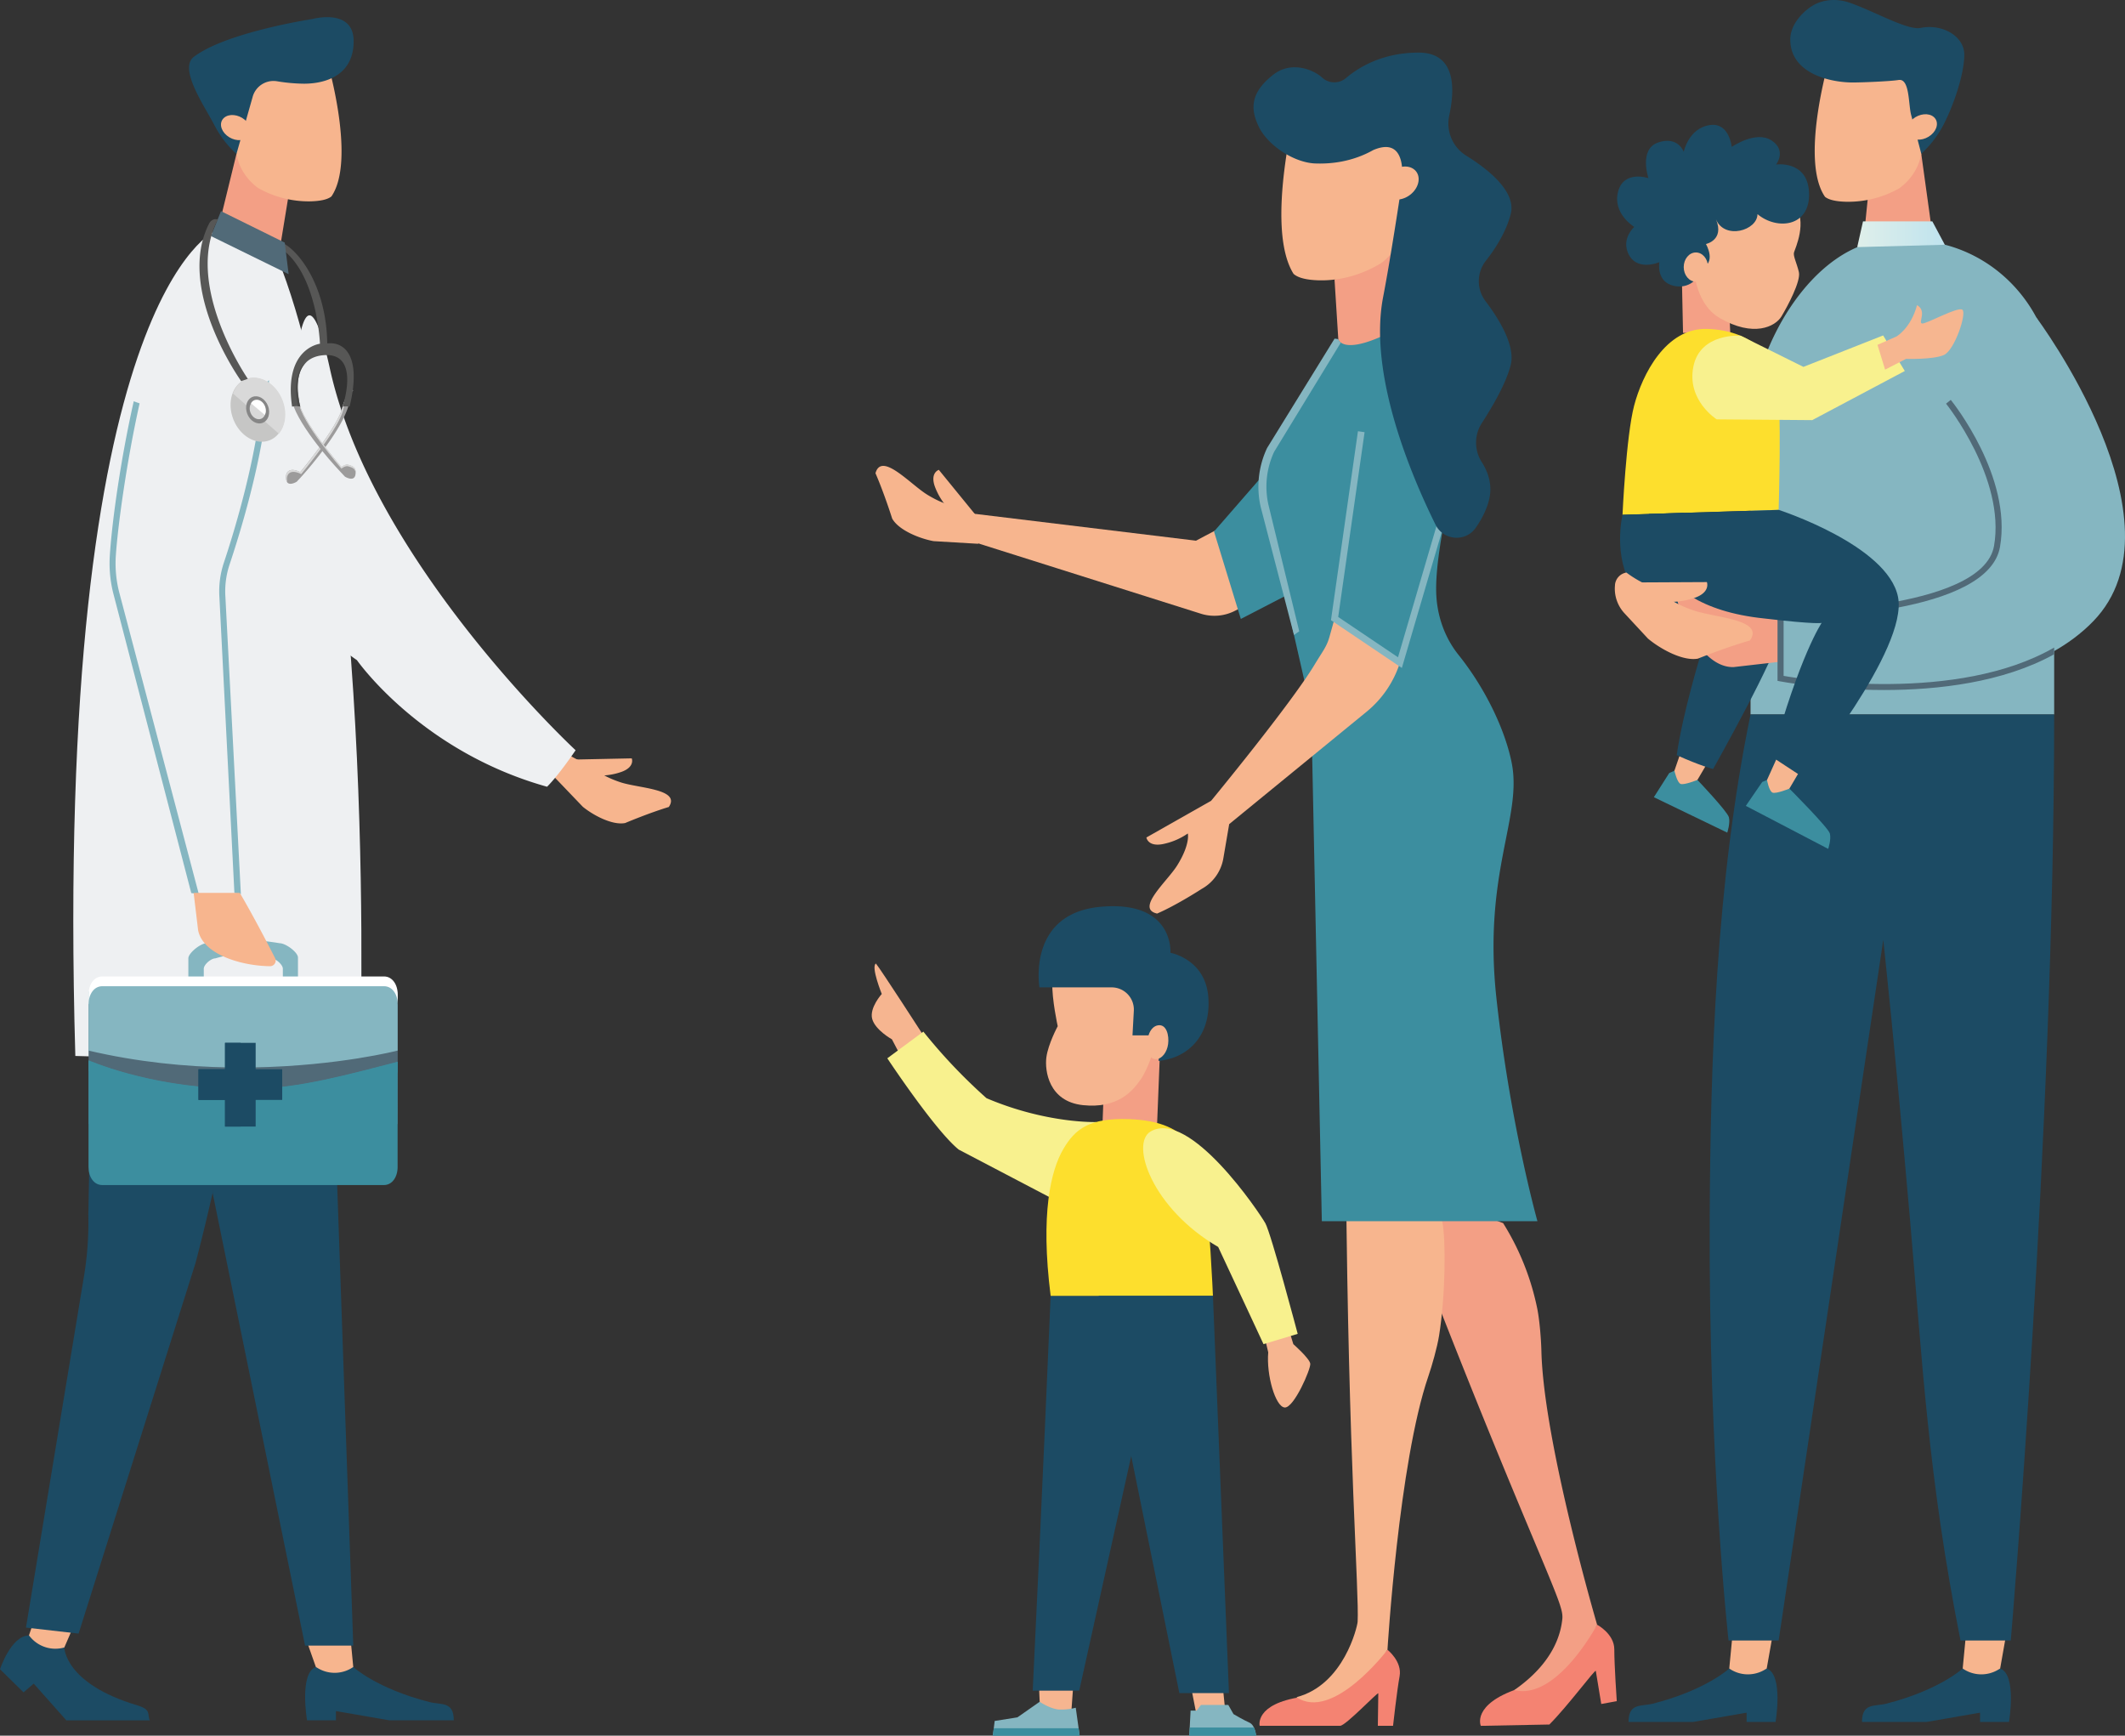 <svg id="_ŽÓť_1" data-name="—ŽÓť_1" xmlns="http://www.w3.org/2000/svg" xmlns:xlink="http://www.w3.org/1999/xlink" viewBox="0 0 2249.77 1837.27"><rect x="0" y="0" width="2249.77" height="1837.27" fill="#333333" stroke="none"/><defs><style>.cls-1{fill:#1c4b64;}.cls-2{fill:#f7b58e;}.cls-3{fill:#f39f85;}.cls-4{fill:#85b6c1;}.cls-5{fill:url(#ŃŚÁŻž_ŪŪŻť_ūŗšŤŚŪÚ_3);}.cls-6{fill:#eef0f2;}.cls-7{fill:#9c9b9b;}.cls-8{fill:#d9d9d9;}.cls-9{fill:#575756;}.cls-10{fill:#4a4a49;}.cls-11{fill:#516a78;}.cls-12{fill:#c6c6c5;}.cls-13{fill:#868686;}.cls-14{fill:#fff;}.cls-15{fill:#3c8e9f;}.cls-16{fill:#ececec;}.cls-17{fill:#f48372;}.cls-18{fill:#f6b590;}.cls-19{fill:#f8f18e;}.cls-20{fill:#fddf2d;}.cls-21{fill:#f4a086;}.cls-22{fill:#f6b690;}</style><linearGradient id="ŃŚÁŻž_ŪŪŻť_ūŗšŤŚŪÚ_3" x1="1966.26" y1="247.98" x2="2059.01" y2="247.98" gradientUnits="userSpaceOnUse"><stop offset="0" stop-color="#dfefea"/><stop offset="1" stop-color="#bfe3ee"/></linearGradient></defs><path class="cls-1" d="M2145.29,2106.48s-24.66,22.87-80.89,37.2c-12.38,3.15-25.73-1.06-25.73,19.36h68.24l56.76-9.81V2163h30.65s8.53-50.13-9.37-56.56Z" transform="translate(-314.5 -340.29)"/><path class="cls-2" d="M2148.75,2070.47l-3.46,36h0a34.69,34.69,0,0,0,37.56,1.26l2.1-1.26,6.37-36Z" transform="translate(-314.5 -340.29)"/><path class="cls-1" d="M2392.43,2106.48s-24.66,22.87-80.89,37.2c-12.38,3.15-25.72-1.06-25.72,19.36h68.23l56.76-9.81V2163h30.65s8.53-50.13-9.37-56.56Z" transform="translate(-314.5 -340.29)"/><path class="cls-2" d="M2395.89,2070.47l-3.46,36h0a34.69,34.69,0,0,0,37.56,1.26l2.1-1.26,6.37-36Z" transform="translate(-314.5 -340.29)"/><polygon class="cls-3" points="1978.47 200.11 1970.99 273.71 2049.87 276.84 2034.06 162.73 1978.47 200.11"/><path class="cls-2" d="M2268.74,553.85c-9.17-.26-17.66-1.63-22.1-5.25-26.43-38.44,3.67-142,3.67-142l42.25-17.79,53.67,33.48,3.06,69.44c.81,18.53-8.08,36.32-24,47.89h0A109.92,109.92,0,0,1,2268.74,553.85Z" transform="translate(-314.5 -340.29)"/><path class="cls-1" d="M2337.77,461.59c-2.94-11.66-1.41-38.57-13.28-36.63-8.67,1.42-38.35,2.64-48.35,2.64-23.8,0-66.24-9.31-66.24-45.54,0-18.12,17.56-33.73,28.69-38.38,10.93-4.56,23.26-4.34,34.43-.43,26.22,9.16,61,29.38,74.85,26.59,23.33-4.69,46.61,9,46.28,28.82-.35,21.17-11.4,53-21.81,73.25a111.21,111.21,0,0,1-23.78,31.1h0Z" transform="translate(-314.5 -340.29)"/><path class="cls-2" d="M2361.91,464.21c-5.3-4.68-15.23-3.79-22.18,2s-8.27,14.26-3,18.94,15.24,3.8,22.19-2S2367.22,468.9,2361.91,464.21Z" transform="translate(-314.5 -340.29)"/><path class="cls-4" d="M2323.8,593.68q-3.89,0-7.64.14c-83.29,3.06-148.34,118-148.34,201.33v301.42h321.46v-345c0-76.67-54.9-143.69-130.68-155.34A228.8,228.8,0,0,0,2323.8,593.68Z" transform="translate(-314.5 -340.29)"/><path class="cls-1" d="M2167.82,1096.57c-36.75,178.29-42.4,370.18-43.23,531.24-1.34,259.44,19.95,449,19.95,449h53.05l110.76-741.6s12.08,110.28,28.42,297.3c12.83,146.75,18.88,270.8,53.35,444.3h53.22s45.94-535.49,45.94-980.27Z" transform="translate(-314.5 -340.29)"/><polygon class="cls-5" points="1972.39 234.36 2045.82 234.36 2059.01 259.08 1966.26 261.59 1972.39 234.36"/><path class="cls-2" d="M940.37,1150.14c2,2.68,9.62,11.17,31.29,18.29,19.43,6.38,63.86,7,50.92,26.07-21.56,6.55-46.22,17-46.22,17-13.37,2.61-33.52-8-44.82-17.21l-31.41-32.79s2-23,1.91-24.1l9.34-1.72A98.8,98.8,0,0,0,940.37,1150.14Z" transform="translate(-314.5 -340.29)"/><path class="cls-2" d="M945,1161.06a17.76,17.76,0,0,0,1.61,3.06c-2.89.52-5.73,1.2-8.54,2-10.46-2.12-21-3.89-31.48-5.89,2.13-6.26,5.11-15,5.21-15.71l71.54-1.48s3.69,8.88-10.56,14.19A67.71,67.71,0,0,1,945,1161.06Z" transform="translate(-314.5 -340.29)"/><path class="cls-6" d="M663.7,730.23c44.67,204.45,260.2,404.21,260.2,404.21s-17.32,25.77-30.2,38.64c-134.14-37.44-201.3-134-201.3-134a116.09,116.09,0,0,1-38.4-42.6L618,945.8S619,525.77,663.7,730.23Z" transform="translate(-314.5 -340.29)"/><path class="cls-1" d="M688.51,2104.86s24.61,22.83,80.74,37.13c12.35,3.15,25.67-1.06,25.67,19.32h-68.1l-56.65-9.79v9.79h-30.6s-8.51-50,9.35-56.45Z" transform="translate(-314.5 -340.29)"/><path class="cls-2" d="M685.06,2068.92l3.45,35.94h0a34.61,34.61,0,0,1-37.48,1.26l-2.11-1.26-12.7-35.94Z" transform="translate(-314.5 -340.29)"/><polygon class="cls-1" points="341.55 813.23 374.01 1741.92 322.97 1741.92 225.11 1262.72 237.95 813.23 341.55 813.23"/><path class="cls-1" d="M382.59,2084.19s.17,38.21,76.91,61.14c15.74,4.71,10.62,9.37,13.57,16H384.76l-34.57-38.87-10.76,9.24-24.93-24.49s11.64-35.45,30.63-35.77Z" transform="translate(-314.5 -340.29)"/><path class="cls-2" d="M396.94,2051.11l-14.35,33.08h0a34.6,34.6,0,0,1-35.88-10.9l-1.58-1.87,11.59-34Z" transform="translate(-314.5 -340.29)"/><path class="cls-1" d="M604.12,1153.52s-14.49,264.74-82.6,523.65L397.71,2069.51,342,2063.15l61.72-373.76a351,351,0,0,0,4.3-63l9.17-468.33Z" transform="translate(-314.5 -340.29)"/><polygon class="cls-3" points="305.59 206.4 293.7 279.01 229.01 250.12 250.34 162.98 305.59 206.4"/><path class="cls-2" d="M643.58,553.41c9-.26,17.42-1.61,21.8-5.18,26.07-37.91-3.63-140.12-3.63-140.12l-41.66-17.54-52.94,33-3,68.49c-.8,18.28,8,35.82,23.64,47.24h0A108.45,108.45,0,0,0,643.58,553.41Z" transform="translate(-314.5 -340.29)"/><path class="cls-1" d="M581.84,443.35a22.89,22.89,0,0,1,25.81-17.07,183.42,183.42,0,0,0,28.63,2.6c23.48,0,52.63-9.19,52.63-44.92S645,360.47,645,360.47s-90.19,13.67-125.13,39.86c-16.71,12.52,11.25,52.3,21.51,72.25a109.6,109.6,0,0,0,23.46,30.68h0Z" transform="translate(-314.5 -340.29)"/><path class="cls-2" d="M551.68,465c5.23-4.62,15-3.74,21.88,2s8.16,14.07,2.92,18.69-15,3.75-21.88-2S546.44,469.61,551.68,465Z" transform="translate(-314.5 -340.29)"/><path class="cls-6" d="M608.2,612.94c108,270.29,87.39,857.35,87.39,857.35s-279-12.23-301.34-12.23c-23.22-807,149.26-874,149.26-874Z" transform="translate(-314.5 -340.29)"/><path class="cls-6" d="M550.13,637.54c89.26,23.76,25.11,237.29,4.42,299.29A93.24,93.24,0,0,0,550,972.54l20.71,313.08H517l-79.55-318.2a126.59,126.59,0,0,1-3.52-39C438.7,855.57,461.21,613.88,550.13,637.54Z" transform="translate(-314.5 -340.29)"/><path class="cls-4" d="M553.15,972.33l16.36,314.43-6.84-1.14L546.81,972.75a96.08,96.08,0,0,1,4.73-36.92c10.72-32.13,36.78-116.42,40.93-187.1,2.33-1.92,4.6-3.9,6.81-6-2.67,69.28-27.7,153.07-41.72,195.08A89.84,89.84,0,0,0,553.15,972.33Z" transform="translate(-314.5 -340.29)"/><path class="cls-4" d="M440.55,966.65,525,1286.76l-8-1.14L434.39,968.19a129.54,129.54,0,0,1-3.61-40c2.47-37.9,11.84-103.43,25.32-163.16q3.07,1.18,6.2,2.23c-14,62.74-23.21,131.11-25.18,161.35A123.41,123.41,0,0,0,440.55,966.65Z" transform="translate(-314.5 -340.29)"/><path class="cls-7" d="M677.1,770.76c-3.52,19.91-44.72,69.32-44.72,69.32a20.77,20.77,0,0,0-7.46-2.34c-3.7-.24-8.69,1.56-7.45,10.13s11.18,2.33,11.18,2.33l4.35-4.67s40.93-44.62,50.24-75S682.84,752.18,677.1,770.76Z" transform="translate(-314.5 -340.29)"/><path class="cls-8" d="M618.46,849.94c-1.24-8.57,3.75-10.37,7.46-10.13a20.55,20.55,0,0,1,7.45,2.34s41.2-49.41,44.72-69.32c3.19-10.32,8-18.53,10.06-18.6-.15-6.54-6.95,3.25-11,16.52-3.52,19.91-44.72,69.32-44.72,69.32a20.76,20.76,0,0,0-7.45-2.34c-3.71-.24-8.7,1.56-7.46,10.13a6.24,6.24,0,0,0,1.19,3.06A8.92,8.92,0,0,1,618.46,849.94Z" transform="translate(-314.5 -340.29)"/><path class="cls-7" d="M631.24,765.4c1.08,18.71,44.73,69.31,44.73,69.31s4.39-3.48,7.45-2.33,8.7,1.55,7.45,10.12-11.18,2.34-11.18,2.34l-4.35-4.67s-38.64-40.19-50-69.74C619.8,739.77,630.17,746.68,631.24,765.4Z" transform="translate(-314.5 -340.29)"/><path class="cls-8" d="M631.24,767c1.08,18.72,44.72,69.32,44.72,69.32s4.4-3.48,7.46-2.34c2.64,1,7.17,1.44,7.59,7,.49-7.28-4.7-7.72-7.59-8.8-3.06-1.14-7.46,2.33-7.46,2.33s-43.64-50.59-44.72-69.31c-.85-14.82-7.48-22.17-7-9.4C624.73,745.53,630.44,752.92,631.24,767Z" transform="translate(-314.5 -340.29)"/><path class="cls-9" d="M661,703.78c-1.38-70.35-38.43-104.69-49-106.68a18.61,18.61,0,0,0,2.12,7.79c36.4,27.78,39.14,99.26,39.14,99.26s-38.61,4.46-29.52,66.61c5.38-1.32,8.7,0,8.7,0s-14.91-51.4,24.84-54.51,19.88,54.51,19.88,54.51a21.86,21.86,0,0,1,7.45,0C697.5,717.79,679.72,701.75,661,703.78Z" transform="translate(-314.5 -340.29)"/><path class="cls-10" d="M639.63,722.9c-16.71,11.79-11.48,39.69-9.66,47.36a10,10,0,0,1,2.41.5S622.75,737.54,639.63,722.9Z" transform="translate(-314.5 -340.29)"/><polygon class="cls-11" points="301.44 256.81 233.97 223.51 223.31 249.88 305.59 290.22 301.44 256.81"/><path class="cls-12" d="M613,764c7,17.82,1.14,36.78-13.07,42.36s-31.4-4.35-38.39-22.17-1.14-36.78,13.07-42.36S606,746.22,613,764Z" transform="translate(-314.5 -340.29)"/><path class="cls-8" d="M575.15,741.59c-6.69,2.62-11.52,8.21-14,15.25h0l48.6,42.54c7.13-8.55,9-22.4,3.83-35.63C606.55,745.94,589.36,736,575.15,741.59Z" transform="translate(-314.5 -340.29)"/><path class="cls-13" d="M593.29,762.87c5.86,4.94,7.91,14,4.58,20.21s-10.79,7.26-16.65,2.32-7.9-14-4.57-20.21S587.43,757.93,593.29,762.87Z" transform="translate(-314.5 -340.29)"/><path class="cls-8" d="M591.42,766.36c4,3.41,5.45,9.66,3.16,13.95s-7.44,5-11.48,1.6-5.46-9.65-3.16-13.95S587.38,763,591.42,766.36Z" transform="translate(-314.5 -340.29)"/><path class="cls-14" d="M591.28,782.81" transform="translate(-314.5 -340.29)"/><path class="cls-14" d="M591.71,765.57c-4-3.41-9.18-2.69-11.48,1.6l14.63,12.35C597.16,775.22,595.75,769,591.71,765.57Z" transform="translate(-314.5 -340.29)"/><path class="cls-14" d="M594.86,779.52" transform="translate(-314.5 -340.29)"/><path class="cls-9" d="M545.28,572.46c-1.4.08-3.52-.86-6.32,1a9.14,9.14,0,0,0-3.1,3.54c-35.68,69.85,34,166.75,34,166.75l7-2.49S508.35,642,545.28,572.46Z" transform="translate(-314.5 -340.29)"/><rect class="cls-11" x="93.79" y="1062.92" width="327.26" height="126.82"/><path class="cls-15" d="M583.82,1508.66c0,9.07-6.11,10.11-13.66,10.11s-13.65-1-13.65-10.11v-16.28c-86.39-2.36-148.29-29.76-148.29-29.76V1575.7c0,10.49,5.74,19,14.46,19H721c8.71,0,14.46-8.5,14.46-19V1464.2c-52.62,13.58-104.86,28-151.66,28.43Z" transform="translate(-314.5 -340.29)"/><path class="cls-4" d="M721,1376.42H422.68c-8.72,0-14.46,8.5-14.46,19v56.94c52.23,12.27,103,17.06,148.29,17.81v-7.7c0-9.08,6.11-10.11,13.65-10.11s13.66,1,13.66,10.11v7.67c89.3-1.63,151.66-17.78,151.66-17.78V1395.4C735.48,1384.92,729.73,1376.42,721,1376.42Z" transform="translate(-314.5 -340.29)"/><path class="cls-4" d="M610.6,1338.73s-16.05-2.87-38.68-4.38c-22.62,1.51-38.67,4.38-38.67,4.38-6.41,0-19.34,10.4-19.34,16v19.91h16.33v-8.89c0-4.4,7.65-11,12.27-11a141.86,141.86,0,0,1,29.59-5.46,141.86,141.86,0,0,1,29.59,5.46c4.62,0,12.27,6.55,12.27,11v8.89h16v-20.75C629.94,1348.29,617,1338.73,610.6,1338.73Z" transform="translate(-314.5 -340.29)"/><path class="cls-14" d="M721.1,1373.9H422.75c-8.71,0-14.46,8.49-14.46,19v10.33c0-10.48,5.75-19,14.46-19H721.1c8.71,0,14.46,8.5,14.46,19v-10.33C735.56,1382.39,729.81,1373.9,721.1,1373.9Z" transform="translate(-314.5 -340.29)"/><path class="cls-16" d="M570.24,1519.08c-7.55,0-13.66-1-13.66-10.11v11c0,9.07,6.11,10.11,13.66,10.11s13.65-1,13.65-10.11v-11C583.89,1518,577.79,1519.08,570.24,1519.08Z" transform="translate(-314.5 -340.29)"/><path class="cls-15" d="M556.58,1492.69c-74.25-2-130.42-22.56-144.73-28.29-1.18-.27-2.37-.52-3.56-.8v10.28s61.91,27.4,148.29,29.76Z" transform="translate(-314.5 -340.29)"/><path class="cls-15" d="M583.89,1503.89c46.8-.42,99.05-14.85,151.67-28.42v-11c-52.62,13.58-104.87,28-151.67,28.43Z" transform="translate(-314.5 -340.29)"/><polygon class="cls-1" points="270.67 1131.85 270.67 1103.87 238.24 1103.87 238.24 1131.85 210.14 1131.85 210.13 1164.28 238.24 1164.28 238.24 1192.52 270.67 1192.52 270.67 1164.28 298.78 1164.28 298.78 1131.85 270.67 1131.85"/><polygon class="cls-1" points="254.72 1192.52 254.72 1103.87 238.24 1103.87 238.24 1131.85 210.14 1131.85 210.13 1164.28 238.24 1164.28 238.24 1192.52 254.72 1192.52"/><path class="cls-2" d="M568.36,1285.44H519.51l4.73,39.54c5.12,25.92,46.57,37.81,76.18,38.06a5.94,5.94,0,0,0,5.27-8.68C598,1339.28,581.2,1307.05,568.36,1285.44Z" transform="translate(-314.5 -340.29)"/><path class="cls-17" d="M2005.37,2060.07s18.25,9.66,18.22,26.19,2.61,54.76,2.61,54.76l-16.42,3L2004,2109c-.46-2.28-29.45,37-49.17,56.75l-72.57,1.4s-10-22.53,39.61-39.35S2005.37,2060.07,2005.37,2060.07Z" transform="translate(-314.5 -340.29)"/><path class="cls-3" d="M1946.4,1770.36c-.29-12.28-1.89-32.24-4.27-44.29a272.89,272.89,0,0,0-36.25-91.07c-17.79-6.6-34.82-14.83-53-22-19-7.53-39.58-12.33-64.28-18.24q1.35,3.67,2.74,7.36c106.28,280.42,165.71,407.77,175,437.91,1.41,4.61,2.72,9.17,2.21,14-1.53,14.56-8.3,45.67-50.91,75.28,45.23,11.27,87.75-69.18,87.75-69.18S1948.65,1866.86,1946.4,1770.36Z" transform="translate(-314.5 -340.29)"/><polygon class="cls-3" points="1412.89 295.94 1417.7 372.15 1492.12 356.76 1483.18 253.18 1412.89 295.94"/><path class="cls-2" d="M1710.22,637c-10.87-.33-21-2.12-26.22-6.83-31.37-50,4.36-184.72,4.36-184.72l113.82,20.41,3.63,90.29a75.8,75.8,0,0,1-28.44,62.28h0C1757.19,630.87,1733.9,637.74,1710.22,637Z" transform="translate(-314.5 -340.29)"/><path class="cls-17" d="M1783.49,2086.65s15.66,12.31,12.79,28-6.94,52.44-6.94,52.44h-16.1l.49-34.28c0-2.24-34.54,34.28-40.38,34.28h-85.22s-5.66-23.12,44.38-30.55S1783.49,2086.65,1783.49,2086.65Z" transform="translate(-314.5 -340.29)"/><path class="cls-2" d="M1826.7,1797.16c4-11.62,9.42-30.9,11.36-43,6.82-42.44,7.4-101.89,3.32-121.12-14.4-12.36-33.26-2.86-47.82-15.9-15.23-13.66-32.85-25.3-54-39.4,0,2.61,0,5.22,0,7.85,2.46,299.88,14,439.93,12.28,471.42-.27,4.81-14.47,66.78-64.71,79.78,38.52,26.26,96.31-50.12,96.31-50.12S1795.35,1888.46,1826.7,1797.16Z" transform="translate(-314.5 -340.29)"/><path class="cls-15" d="M1731.39,699.47l-71.5,116.82a91.4,91.4,0,0,0-6.55,59.53l45.41,199.35a174.81,174.81,0,0,1,4.34,35.22L1713.94,1633h228.27s-29-103.15-43.45-236.32,27.91-191.1,16.1-249.39c-7-34.34-27.41-77.83-56.19-113.77-15.12-18.87-23.07-42.42-23.66-66.59-2.43-98.85,101.1-371.75,2.29-305.34S1731.39,699.47,1731.39,699.47Z" transform="translate(-314.5 -340.29)"/><path class="cls-2" d="M1727.44,995.07l-5.37,19.16c-3,10.65-6.76,14.67-15.39,28.94-25.16,42-109.94,144.77-109.94,144.77l-68.53,38.85s1.42,9.89,17,7.07a70.49,70.49,0,0,0,26.85-11.31s2.84,11.27-11.31,33.91c-10.56,16.92-44.45,45.73-21.19,50.87,21.19-9.18,47.19-26.11,47.19-26.11a45.63,45.63,0,0,0,22.91-32.27l6.2-36.29,145.51-119a110.09,110.09,0,0,0,34.82-50.56l.48-1.46Z" transform="translate(-314.5 -340.29)"/><path class="cls-2" d="M1331.79,876.42c-3.45.23-15.31-.1-35.52-12.45-18.13-11.09-48.49-45.85-54.89-22.76,9.33,21.47,17.68,48,17.68,48,6.93,12.35,28.9,21.14,43.77,23.89l47.08,2.8s16.85-17.06,17.79-17.73l-4.93-8.55A102.82,102.82,0,0,1,1331.79,876.42Z" transform="translate(-314.5 -340.29)"/><polygon class="cls-4" points="1484.17 707.06 1409.12 656.48 1437.68 456.46 1444.71 457.47 1416.77 653.08 1480.09 695.75 1526.81 536.5 1533.62 538.5 1484.17 707.06"/><path class="cls-1" d="M1768.42,499.12c-21.85,12.29-44.18,14.84-61.43,14.2-22.49-.83-50.68-19.22-60.16-39.63-8-17.22-9.74-35.1,16.79-55.11,18.18-13.51,40.77-5.05,50.51,3.71a19.07,19.07,0,0,0,25.29.69c14-11.87,39.27-27,77-27,39.59,0,38.5,38.4,32.48,66.28a40.09,40.09,0,0,0,17.74,42.69c23.5,14.55,53.42,38.27,47.27,62-4.94,19.08-16.25,36.61-26.31,49.37a35.08,35.08,0,0,0-.34,42.79c14.6,19.26,31.71,47.25,26.65,67.51-4.79,19.18-19.09,43.79-30.6,61.55a38.13,38.13,0,0,0,0,41.32c6.3,9.89,11.33,23.23,8,38.42-2.46,11.35-8.12,22-14.44,31.08-10.74,15.42-34.19,13.56-42.53-3.27-25.92-52.34-71.32-159.46-55.47-241.17,7.95-41,18.78-113.26,18.78-113.26S1809.39,481.68,1768.42,499.12Z" transform="translate(-314.5 -340.29)"/><path class="cls-2" d="M1709.26,941.62l-87.14,45.15a47.72,47.72,0,0,1-35.28,3.45l-239.68-75.69V884.27l233.59,28.36,73.07-38.85Z" transform="translate(-314.5 -340.29)"/><path class="cls-2" d="M1812.61,520.47c-6.3-6.1-18.09-4.94-26.33,2.57s-9.81,18.55-3.52,24.64,18.08,4.94,26.32-2.57S1818.9,526.56,1812.61,520.47Z" transform="translate(-314.5 -340.29)"/><path class="cls-15" d="M1727.44,933,1703.3,784,1599.8,902.91l28.38,92.55,98.62-51C1723.85,933.07,1726.8,944.45,1727.44,933Z" transform="translate(-314.5 -340.29)"/><path class="cls-4" d="M1684.47,1012.48c2.76-2,2.76-2,5.57-3.9l-32.57-133.71a87.4,87.4,0,0,1,6-56.37l70.59-115.57c-2.3-1.64-1.58-1.4-2.71-3.46-.26-.47-3.17-.59-3.92-.71l-71.42,115.71a96.08,96.08,0,0,0-6.84,62.28" transform="translate(-314.5 -340.29)"/><path class="cls-2" d="M1320,880.11a18,18,0,0,1-3.5.78c1.54,2.64,2.91,5.35,4.18,8.09,8.71,6.86,17.2,14,25.84,20.95,3.52-5.9,8.48-14.17,8.93-14.69l-47-57.61s-9.51,3-4.13,17.9A70.48,70.48,0,0,0,1320,880.11Z" transform="translate(-314.5 -340.29)"/><path class="cls-18" d="M1679.53,1749.27l4.24,13.83s17.29,15.2,17.94,20.74-17.29,47-27.07,46.32-19.55-34.25-17.44-58.38c-6.37-29.36-14.54-45-14.54-45Z" transform="translate(-314.5 -340.29)"/><path class="cls-18" d="M1292.07,1436.23s-45.33-70.18-50.23-76c-5.54,3.26,6.2,32.2,6.2,32.2s-13.37,14.76-10.11,26.51,20.87,21.52,20.87,21.52l13,24.79Z" transform="translate(-314.5 -340.29)"/><path class="cls-19" d="M1475.17,1528s-52.64,1.82-116.24-25.25a576.23,576.23,0,0,1-66.86-70.45l-38.16,28.23s50.55,76.46,75.67,96.68l109.58,57.4Z" transform="translate(-314.5 -340.29)"/><polygon class="cls-18" points="1294.09 1780.45 1297.67 1815.67 1266.85 1815.67 1256.95 1765.04 1294.09 1780.45"/><path class="cls-18" d="M1450.94,2121.56l-3.3,46.5-31.37-2.48s-3.3-69.33-2.2-69.33S1450.94,2121.56,1450.94,2121.56Z" transform="translate(-314.5 -340.29)"/><path class="cls-1" d="M1426.84,1712s-10.18,239.52-19,417.93h49.25L1549.73,1712Z" transform="translate(-314.5 -340.29)"/><polygon class="cls-3" points="1228.28 1108.6 1225.07 1189.08 1167.32 1187.77 1168.96 1143.69 1215.99 1103.66 1228.28 1108.6"/><path class="cls-18" d="M1536.29,1450.29s-5.76,20.45-14.11,32.6c-8.77,12.76-24.83,31.06-61.14,27.23s-40.58-36.53-38.72-50.64,12-32.92,12-32.92-6.34-28.88-5.68-45.94,106.09,8.31,106.09,8.31Z" transform="translate(-314.5 -340.29)"/><path class="cls-20" d="M1509.81,1524.94c-41.6-1.42-57.08,10-69.87,32.22s-24.13,67.71-13.1,154.8h171.82s-3.7-85.41-9.27-115.53C1583.65,1565.33,1578.51,1527.29,1509.81,1524.94Z" transform="translate(-314.5 -340.29)"/><path class="cls-1" d="M1491.44,1385.46H1415s-13.48-78.14,64.66-85.29,74,48.7,74,48.7,37.42,6.6,40.17,47.59-22.25,64-52.79,66.82l3.26-27h-30.81l1.41-26A23.5,23.5,0,0,0,1491.44,1385.46Z" transform="translate(-314.5 -340.29)"/><path class="cls-19" d="M1532.77,1537.93c-22.06,12.68,1.3,81.54,71.42,122.3,22.18,47.3,48,102.87,48,102.87l36.2-10.89s-28.07-106-34.26-117.09S1574.19,1514.12,1532.77,1537.93Z" transform="translate(-314.5 -340.29)"/><polygon class="cls-1" points="1163.15 1371.67 1248.6 1792.2 1301.11 1792.2 1284.16 1371.67 1163.15 1371.67"/><path class="cls-4" d="M1614.92,2145H1586l-4.68,6.05H1575l-1.38,26.47h70.71s-.83-11.08-7.15-13.83-16.79-9-16.79-9Z" transform="translate(-314.5 -340.29)"/><path class="cls-15" d="M1642,2168.89a27.41,27.41,0,0,1,2.32,8.67h-70.71l.55-8.67Z" transform="translate(-314.5 -340.29)"/><path class="cls-4" d="M1457.54,2177.56h-91.89l1.93-15.58,24.07-3.82,23.55-16.47s11.8,7.94,21.16,8.21a62.41,62.41,0,0,0,17.06-1.92Z" transform="translate(-314.5 -340.29)"/><polygon class="cls-15" points="1141.95 1829.42 1143.04 1837.27 1051.15 1837.27 1052.12 1829.42 1141.95 1829.42"/><path class="cls-18" d="M1529.09,1448c-.83-8.41,2.64-21.14,11.57-22.41s11.75,10.86,10.54,19.9-6.8,15.49-12.19,15.92S1530.08,1458,1529.09,1448Z" transform="translate(-314.5 -340.29)"/><polygon class="cls-21" points="1780.37 281.76 1781.85 352.33 1831.91 353.8 1828.95 285.27 1780.37 281.76"/><path class="cls-22" d="M2107.43,592.49s-8.31,63.55,27.71,84.42,58.93,9.05,65.4-1.66,20.69-37.32,18.47-46.92-6.28-17-5.17-20.88,14.78-32.69.37-51-74.82-28.64-91.07-12.75S2107.43,592.49,2107.43,592.49Z" transform="translate(-314.5 -340.29)"/><path class="cls-20" d="M2197.59,880s3.32-109.84-1.42-137.81-30-52.27-74.12-53.72-68.91,48.66-77.44,81.06-12.33,115.69-12.33,115.69Z" transform="translate(-314.5 -340.29)"/><path class="cls-22" d="M2099.55,1120.33l-15.45,44.84s.32,14.81.79,14.81,22.28,4.13,22.28,4.13l-1.91-7.48,35-59.52Z" transform="translate(-314.5 -340.29)"/><path class="cls-19" d="M2308.22,695.36,2331.14,733l-98,52L2132,784.19s-32-20.08-24.67-56,50-32.54,50-32.54l66.48,33Z" transform="translate(-314.5 -340.29)"/><path class="cls-1" d="M2032.28,885.18s-10.59,44,11.13,77.51,72.09,69,72.09,69-19.38,62.62-25.83,107.94c25.06,11.33,38.51,14.72,38.51,14.72s69.16-122.83,70.54-143.68-75.9-111.19-75.9-111.19l-25.73-16.32Z" transform="translate(-314.5 -340.29)"/><path class="cls-22" d="M2302.22,705.32l20.07-8.85s15.17-8.53,21.81-33.19c10.75,6.17,1,18.49,5.22,19.44s38.08-18.33,42.83-14.54-8.22,42.83-19.6,47.89-40.09,4.11-40.09,4.11l-22.18,11.38Z" transform="translate(-314.5 -340.29)"/><path class="cls-15" d="M2143.17,1221.64s3.34-10,1.75-16.23-33.32-39.55-33.32-39.55-14,5.68-17.79,4.25-6.58-14-6.58-14l-5.51,2.51-16.24,25.53Z" transform="translate(-314.5 -340.29)"/><path class="cls-1" d="M2059.75,528.89s-10.6-30.83,10.46-37.85,26.88,10,26.88,10,5.12-25.59,28.35-28.45c20-2.45,22.46,23.21,22.46,23.21s25.39-17.66,42-6.95,5,25.57,5,25.57,33.74-4.79,34.88,30.22c1.18,36.09-34.19,39.45-54.6,22.31-.15,17.4-34.78,27.36-43.92,5.56,9.11,22-10.66,26.07-10.66,26.07s12.33,21-6.42,26.13c-.4,13.06-15.19,22.87-30.71,17.21s-12.19-24.13-12.19-24.13-25.29,11-33.59-10.79c-5.81-15.27,7-26.53,7-26.53s-23.17-14-17.12-37.28S2059.75,528.89,2059.75,528.89Z" transform="translate(-314.5 -340.29)"/><ellipse class="cls-22" cx="1795.45" cy="282.7" rx="12.87" ry="15.47"/><path class="cls-3" d="M2221.25,1038.23l-71.14,8.17c-29.09,1.12-52.4-40.29-60.22-72a6.56,6.56,0,0,1,8-7.87c25,6.13,89.26,22.33,106.29,30.8Z" transform="translate(-314.5 -340.29)"/><path class="cls-4" d="M2470.38,676.33s162.13,216.54,60.28,321.57-331,60.48-331,60.48V991.54s216.43.53,229.16-72.94-51.46-153-51.46-153" transform="translate(-314.5 -340.29)"/><path class="cls-11" d="M2489.28,1025.73c-102.59,59.09-264.13,33.86-286.45,30v-61c28.09-.23,216.79-4.42,229.11-75.57,12.83-74-49.46-152.29-52.12-155.58l-5,4c.63.79,63.15,79.28,50.81,150.5-12.08,69.64-221.72,70.3-226,70.3h-3.24V1061l2.58.5c1.05.2,48.75,9.19,110.1,9.19,57.13,0,126-7.89,180.14-37.8Z" transform="translate(-314.5 -340.29)"/><path class="cls-22" d="M2198.74,1136l-17.28,38.35s.32,14.8.8,14.8,22.28,4.14,22.28,4.14l-1.91-7.48,35-59.52Z" transform="translate(-314.5 -340.29)"/><path class="cls-1" d="M2060.34,884.29S2044,980.75,2182.7,995c55,6.48,60.4,4.67,60.4,4.67s-23.33,34.21-52.62,141.79c19.7,13,33.17,21.77,33.17,21.77s111.21-136.09,100.32-191S2197.59,880,2197.59,880Z" transform="translate(-314.5 -340.29)"/><path class="cls-15" d="M2250.05,1238.85s3.35-10,1.76-16.24-42.84-47.53-42.84-47.53-14,5.68-17.8,4.25-5.89-13.41-5.89-13.41l-5.09,2.11-17.35,25.3Z" transform="translate(-314.5 -340.29)"/><path class="cls-2" d="M2070.52,964.09c2.3,3.21,11.2,13.43,36.76,22.27,22.93,7.94,75.62,9.46,59.92,31.87-25.7,7.37-55.14,19.26-55.14,19.26-15.91,2.85-39.61-10.14-52.84-21.25l-24.91-26.83a38.25,38.25,0,0,1-10-29.71l0-.41a14.56,14.56,0,0,1,12.08-12.94h0A117.42,117.42,0,0,0,2070.52,964.09Z" transform="translate(-314.5 -340.29)"/><path class="cls-2" d="M2075.79,977.13a20.55,20.55,0,0,0,1.86,3.66c-3.45.56-6.83,1.32-10.17,2.19-12.37-2.71-24.83-5-37.24-7.57,2.65-7.39,6.34-17.77,6.48-18.55l84.88-.42s4.22,10.6-12.79,16.63A80.29,80.29,0,0,1,2075.79,977.13Z" transform="translate(-314.5 -340.29)"/></svg>